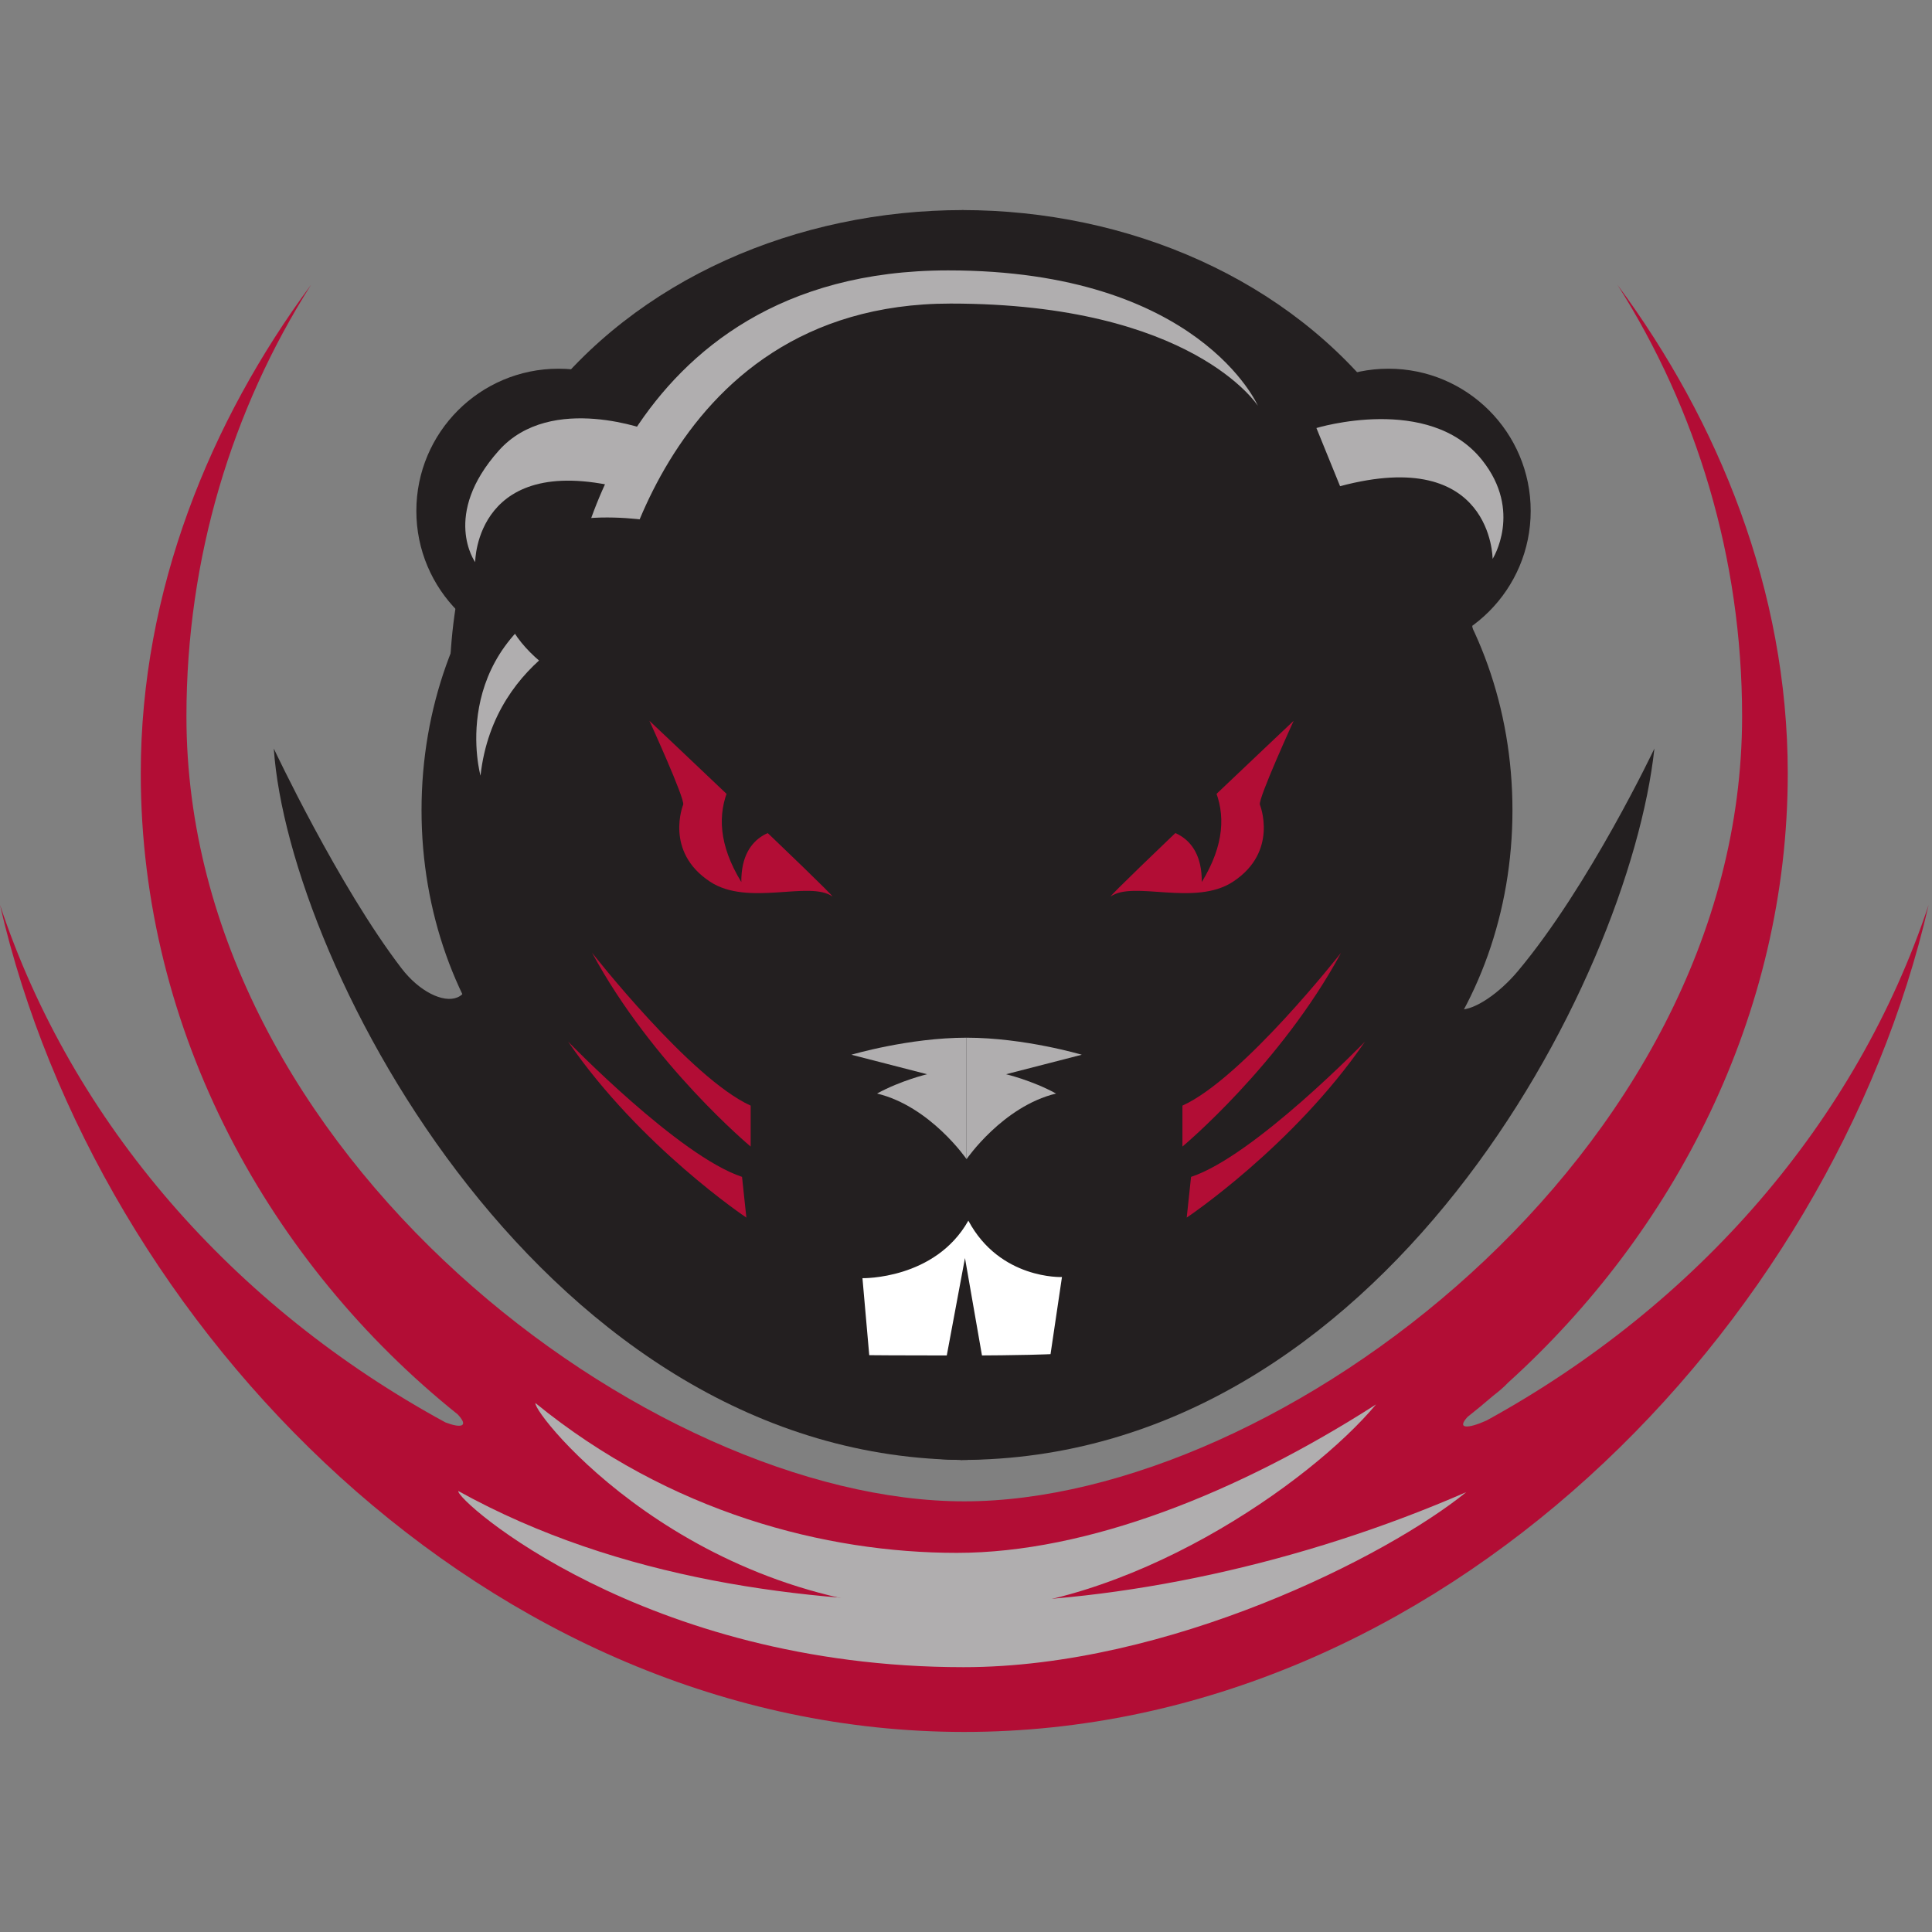 <?xml version="1.0" encoding="UTF-8"?>
<svg width="200px" height="200px" viewBox="0 0 200 200" version="1.1" xmlns="http://www.w3.org/2000/svg" xmlns:xlink="http://www.w3.org/1999/xlink">
    <rect x="0" y="0" width="200" height="200" fill="#808080" stroke="none"/>
    <!-- Generator: Sketch 54.1 (76490) - https://sketchapp.com -->
    <title>mit</title>
    <desc>Created with Sketch.</desc>
    <g id="mit" stroke="none" stroke-width="1" fill="none" fill-rule="evenodd">
        <g id="mit_BGL" transform="translate(0, 0)">
            <g id="mit" transform="translate(0, 21)">
                <g id="g10" transform="translate(99.938, 79.287) scale(-1, 1) rotate(-180) translate(-99.938, -79.287) translate(0, 0.284)" fill-rule="nonzero">
                    <g id="g12">
                        <path d="M53.122,97.632 C43.947,105.15 44.41,89.499 46.973,83.948 C51.495,74.153 45.222,74.28 41.575,79.035 C35.031,87.572 28.343,101.801 28.343,101.801 C29.874,79.297 56.519,28.156 100.17,28.156 L100.17,39.672 C100.17,39.672 70.553,83.353 53.122,97.632" id="path14" fill="#231F20"></path>
                        <path d="M145.279,95.279 C154.455,102.797 153.993,87.146 151.432,81.593 C146.909,71.797 153.273,74.164 157.12,78.749 C164.523,87.572 171.263,101.801 171.263,101.801 C168.641,77.645 143.09,28.156 99.437,28.156 L99.436,39.672 C99.436,39.672 127.845,80.998 145.279,95.279" id="path16" fill="#231F20"></path>
                        <path d="M153.888,32.24 C151.953,31.37 150.75,31.346 151.922,32.612 C152.81,33.318 153.686,34.038 154.544,34.779 C155.208,35.291 155.727,35.743 156.098,36.143 C173.265,51.664 185.068,74.174 185.068,99.228 C185.068,118.178 177.888,135.674 167.45,149.792 C175.606,136.929 180.342,121.596 180.342,105.132 C180.342,59.696 132.259,23.872 99.82,23.872 C67.381,23.872 19.3,59.696 19.3,105.132 C19.3,121.601 24.038,136.94 32.197,149.805 C21.76,135.684 14.572,118.183 14.572,99.228 C14.572,72.349 28.006,48.397 47.392,32.864 C48.566,31.605 47.738,31.421 46.112,32.042 C24.177,43.98 7.506,63.002 0,85.609 C10.081,41.784 50.581,0 99.82,0 C149.063,0 189.567,41.784 199.648,85.609 C192.178,63.124 175.649,44.19 153.888,32.24" id="path18" fill="#B20D35"></path>
                        <path d="M99.048,12.531 C116.753,12.531 135.658,25.783 142.448,33.906 C128.174,24.751 112.563,18.538 99.051,18.538 C85.466,18.538 69.345,22.698 55.426,34.046 C55.172,32.94 71.399,12.531 99.048,12.531" id="path20" fill="#B0AEAF"></path>
                        <path d="M99.747,6.705 C120.978,6.705 143.647,18.204 151.786,24.825 C134.672,17.365 115.951,13.388 99.751,13.388 C83.465,13.388 64.136,15.689 47.446,24.939 C47.14,24.039 66.603,6.705 99.747,6.705" id="path22" fill="#B0AEAF"></path>
                        <path d="M99.736,157.544 C65.362,157.544 32.941,129.112 52.394,80.381 C70.987,33.802 99.736,40.054 99.736,40.054 L99.736,157.544" id="path24" fill="#231F20"></path>
                        <path d="M72.543,126.4 C72.543,118.27 65.95,111.679 57.822,111.679 C49.691,111.679 43.1,118.27 43.1,126.4 C43.1,134.531 49.691,141.122 57.822,141.122 C65.95,141.122 72.543,134.531 72.543,126.4" id="path26" fill="#231F20"></path>
                        <path d="M158.457,126.4 C158.457,118.27 151.866,111.679 143.735,111.679 C135.605,111.679 129.013,118.27 129.013,126.4 C129.013,134.531 135.605,141.122 143.735,141.122 C151.866,141.122 158.457,134.531 158.457,126.4" id="path28" fill="#231F20"></path>
                        <path d="M99.575,157.544 C133.952,157.544 166.375,129.112 146.921,80.381 C128.325,33.802 99.575,40.054 99.575,40.054 L99.575,157.544" id="path30" fill="#231F20"></path>
                        <path d="M108.377,95.414 C108.377,74.141 93.885,56.891 76.007,56.891 C58.133,56.891 43.637,74.141 43.637,95.414 C43.637,116.69 58.133,133.936 76.007,133.936 C93.885,133.936 108.377,116.69 108.377,95.414" id="path32" fill="#231F20"></path>
                        <path d="M91.834,95.414 C91.834,74.141 106.323,56.891 124.2,56.891 C142.08,56.891 156.569,74.141 156.569,95.414 C156.569,116.69 142.08,133.936 124.2,133.936 C106.323,133.936 91.834,116.69 91.834,95.414" id="path34" fill="#231F20"></path>
                        <path d="M60.077,74.988 C63.164,60.389 75.277,28.156 99.559,28.156 L99.559,41.71 C99.559,41.71 77.175,35.102 60.077,74.988" id="path36" fill="#231F20"></path>
                        <path d="M138.919,74.988 C135.833,60.389 123.721,28.156 99.437,28.156 L99.437,41.71 C99.437,41.71 121.821,35.102 138.919,74.988" id="path38" fill="#231F20"></path>
                        <path d="M70.724,95.996 C70.912,96.619 67.226,104.675 67.226,104.675 C67.226,104.675 86.016,86.95 86.18,86.479 C83.83,88.17 77.462,85.42 73.513,88.012 C68.745,91.139 70.724,95.996 70.724,95.996" id="path40" fill="#B20D35"></path>
                        <path d="M49.742,98.993 C49.742,98.993 46.205,111.631 59.196,118.014 C59.196,118.014 63.382,151.299 98.152,151.299 C124.154,151.299 130.218,137.279 130.218,137.279 C130.218,137.279 123.474,147.865 98.405,147.865 C67.712,147.865 63.197,115.284 63.197,115.284 C63.197,115.284 51.157,111.745 49.742,98.993" id="path42" fill="#B0AEAF"></path>
                        <path d="M62.031,107.149 C62.031,107.149 50.264,111.676 52.054,119.876 C53.845,128.078 68.167,125.249 68.167,125.249 L62.031,107.149" id="path44" fill="#231F20"></path>
                        <path d="M67.431,134.639 C67.431,134.639 57.067,138.724 51.643,132.655 C45.678,125.972 49.191,121.096 49.191,121.096 C49.191,121.096 49.191,132.835 64.984,128.619 L67.431,134.639" id="path46" fill="#B0AEAF"></path>
                        <path d="M136.275,134.981 C136.275,134.981 147.945,138.545 153.423,131.666 C157.65,126.369 154.514,121.434 154.514,121.434 C154.514,121.434 154.514,133.175 138.724,128.959 L136.275,134.981" id="path48" fill="#B0AEAF"></path>
                        <path d="M100.243,52.929 C96.797,46.814 89.282,46.972 89.282,46.972 L89.984,39.003 C89.984,39.003 92.782,38.97 99.416,38.97 C106.053,38.97 108.751,39.109 108.751,39.109 L109.934,47.092 C109.934,47.092 103.512,46.814 100.243,52.929" id="path50" fill="#FFFFFF"></path>
                        <polygon id="path52" fill="#231F20" points="97.842 38.073 99.894 49.059 101.769 38.312"></polygon>
                        <path d="M100.058,71.868 C94.073,71.868 88.136,70.104 88.136,70.104 L95.975,68.086 C95.975,68.086 93.273,67.446 90.789,66.087 C96.31,64.758 100.058,59.296 100.058,59.296 L100.058,71.868" id="path54" fill="#B0AEAF"></path>
                        <path d="M100.058,71.868 C106.045,71.868 111.986,70.104 111.986,70.104 L104.143,68.086 C104.143,68.086 106.845,67.446 109.325,66.087 C103.808,64.758 100.058,59.296 100.058,59.296 L100.058,71.868" id="path56" fill="#B0AEAF"></path>
                        <path d="M77.263,53.245 C77.263,53.245 66.256,60.599 58.811,71.462 C58.811,71.462 70.296,59.606 76.816,57.461 L77.263,53.245" id="path58" fill="#B20D35"></path>
                        <path d="M77.708,60.597 C77.708,60.597 67.542,69.073 61.288,80.663 C61.288,80.663 71.455,67.665 77.708,64.837 L77.708,60.597" id="path60" fill="#B20D35"></path>
                        <path d="M122.848,53.245 C122.848,53.245 133.857,60.599 141.301,71.462 C141.301,71.462 129.817,59.606 123.298,57.461 L122.848,53.245" id="path62" fill="#B20D35"></path>
                        <path d="M122.405,60.597 C122.405,60.597 132.571,69.073 138.828,80.663 C138.828,80.663 128.658,67.665 122.405,64.837 L122.405,60.597" id="path64" fill="#B20D35"></path>
                        <path d="M81.085,93.438 C81.085,93.438 76.691,93.404 76.742,87.98 C74.385,91.835 74.276,95.034 75.457,97.736 C77.959,95.774 81.085,93.438 81.085,93.438" id="path66" fill="#231F20"></path>
                        <path d="M130.421,95.996 C130.234,96.619 133.921,104.675 133.921,104.675 C133.921,104.675 115.132,86.95 114.968,86.479 C117.32,88.17 123.687,85.42 127.637,88.012 C132.402,91.139 130.421,95.996 130.421,95.996" id="path68" fill="#B20D35"></path>
                        <path d="M120.065,93.438 C120.065,93.438 124.459,93.404 124.407,87.98 C126.765,91.835 126.874,95.034 125.691,97.736 C123.191,95.774 120.065,93.438 120.065,93.438" id="path70" fill="#231F20"></path>
                    </g>
                </g>
            </g>
        </g>
    </g>
</svg>